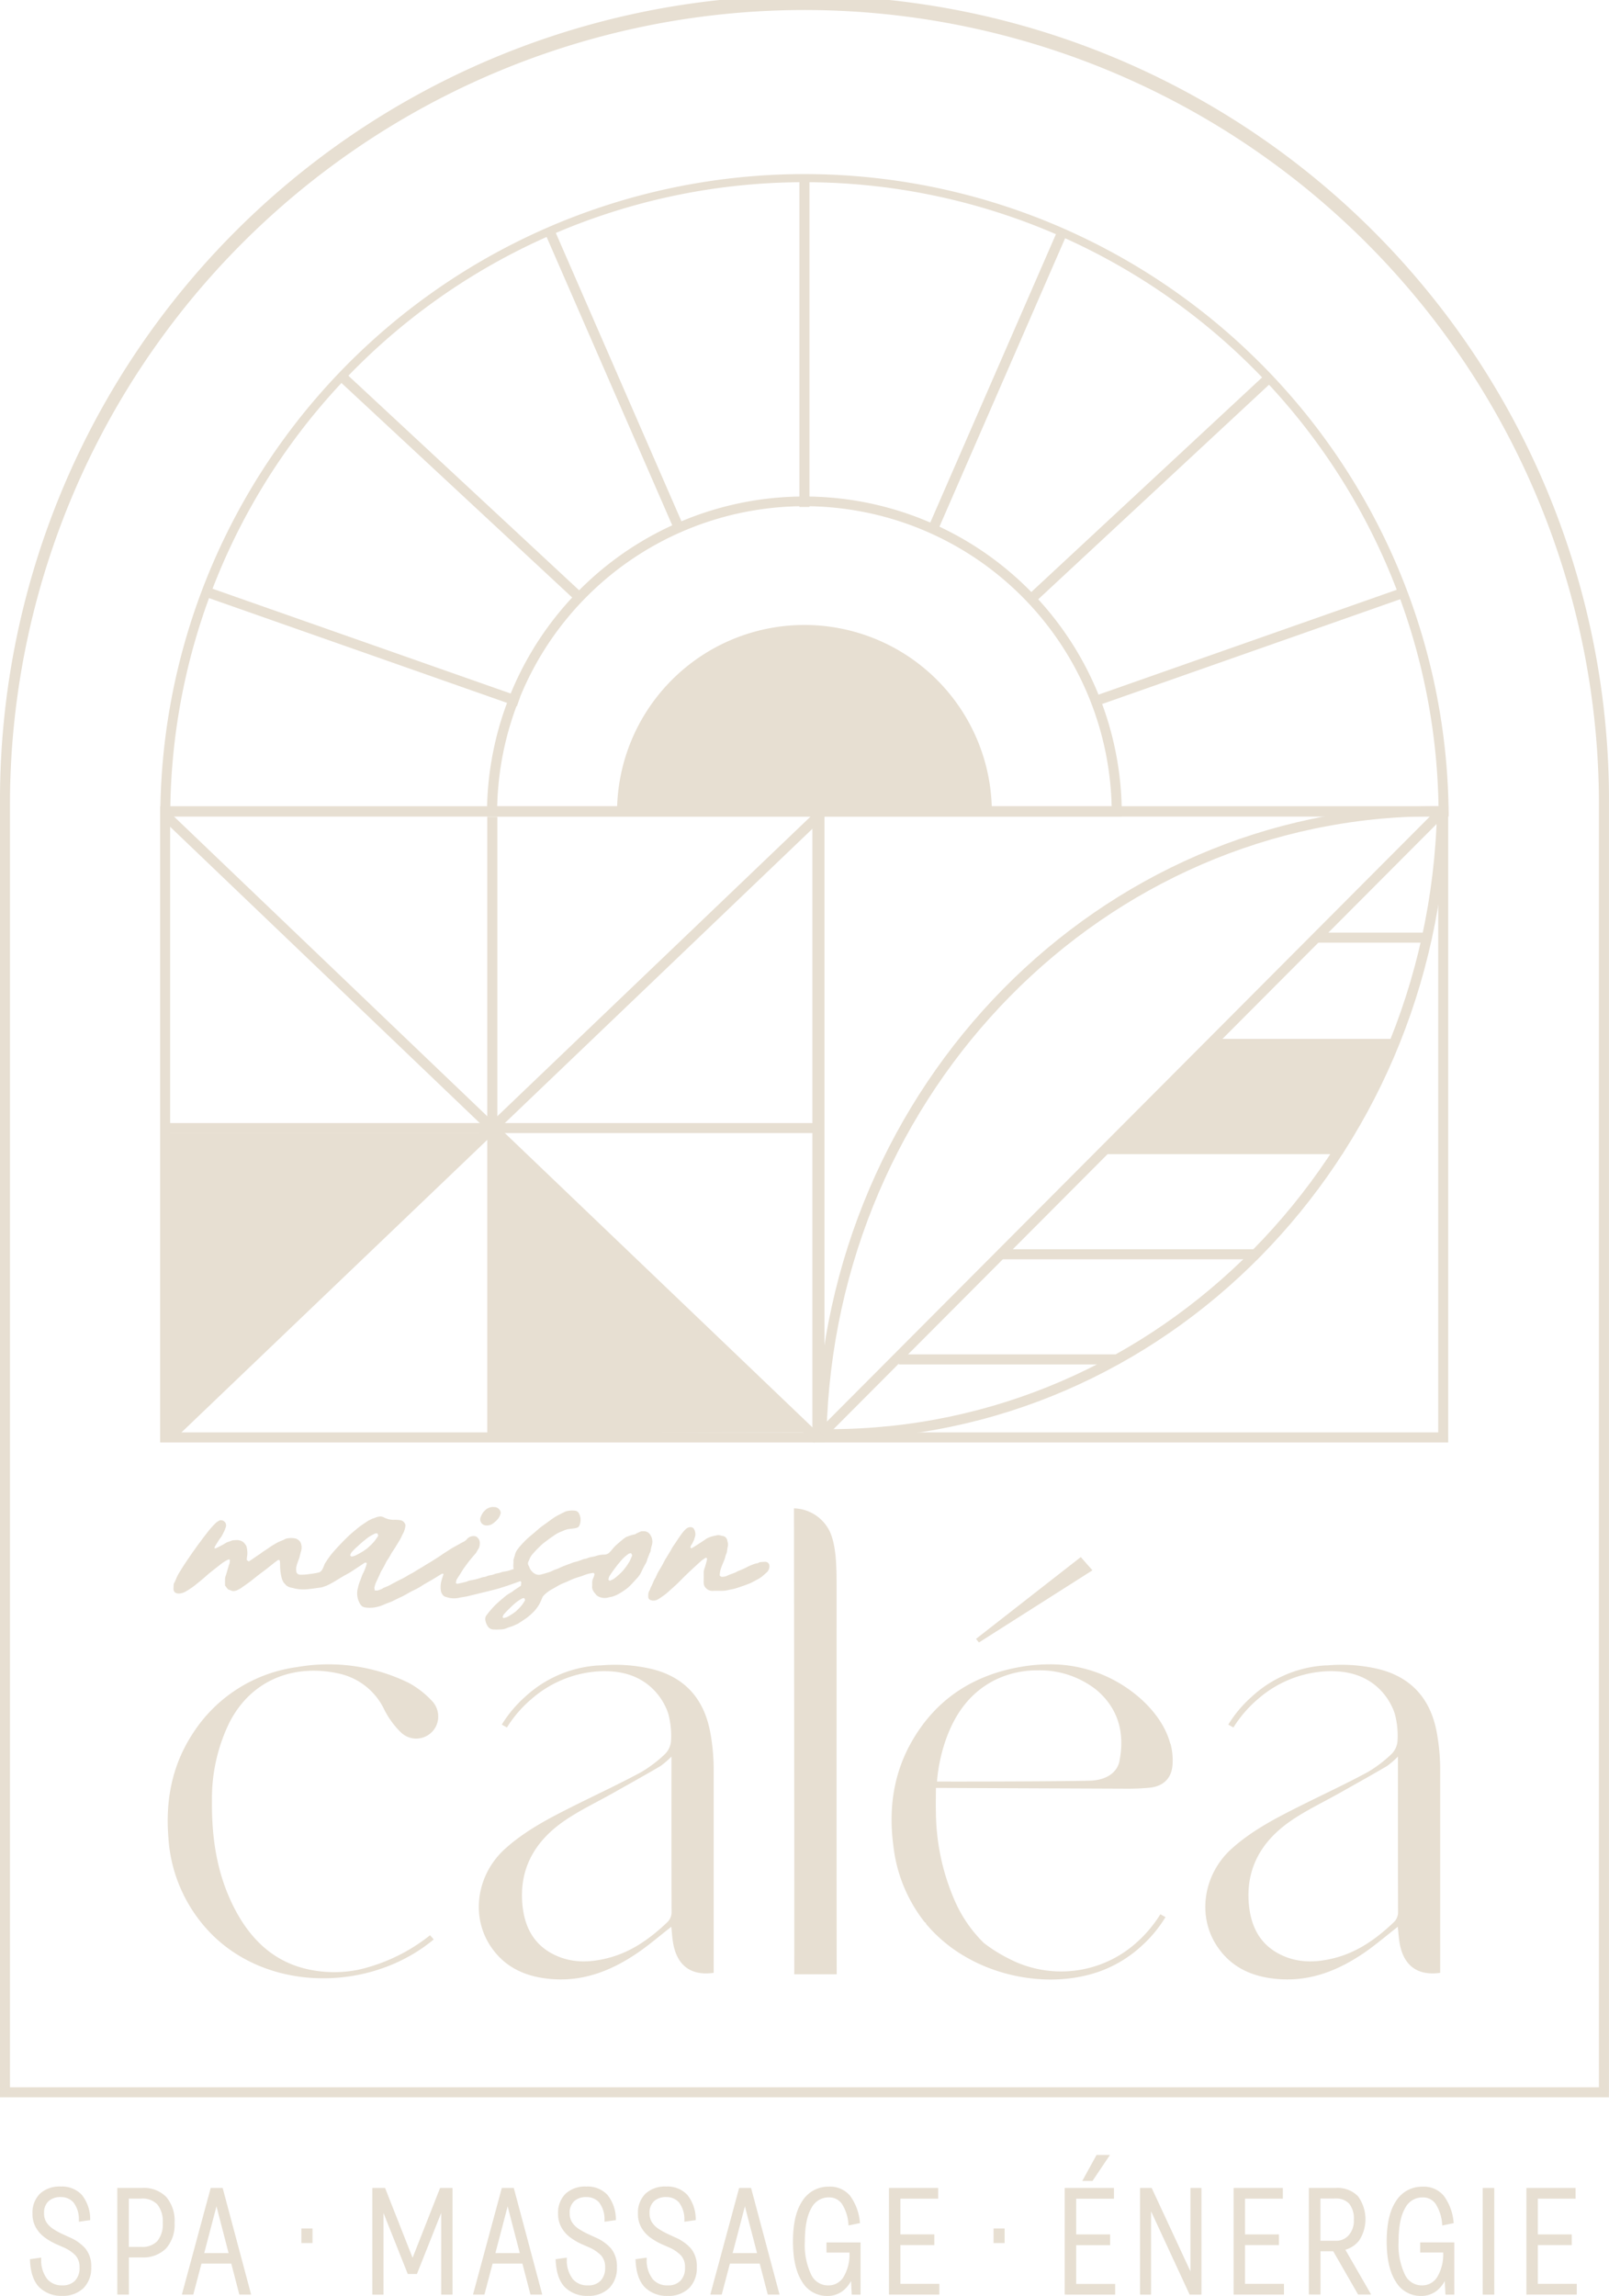 <svg xmlns="http://www.w3.org/2000/svg" width="320.535" height="457.328" viewBox="0 0 320.535 457.328"><path d="M97.732,192.86c-1.261-6.493-5.036-10.784-11.592-12.4A32.081,32.081,0,0,0,76,179.736c-.29,0-.57.011-.873.033A23.642,23.642,0,0,0,60.884,186a24.566,24.566,0,0,0-4.638,5.531l1.025.572.065-.107a24.309,24.309,0,0,1,4.907-5.631,22.43,22.43,0,0,1,12.973-5.424c.539-.042,1.056-.054,1.553-.054,5.391,0,8.518,2.212,10.374,4.411a12.4,12.4,0,0,1,1.876,3.031,9.086,9.086,0,0,1,.378.991l.054.194a16.857,16.857,0,0,1,.5,5.371,4.1,4.1,0,0,1-1.207,2.524,25.093,25.093,0,0,1-4.876,3.667c-4.27,2.3-8.681,4.346-13.016,6.513-4.927,2.468-9.835,4.961-13.964,8.692-5.64,5.1-6.9,13.414-2.836,19.453,3.03,4.519,7.6,6.255,12.8,6.524,6.168.323,11.581-1.92,16.542-5.328,2.276-1.564,4.368-3.375,6.622-5.132.1.949.161,1.876.292,2.793.668,4.852,3.535,7.041,8.151,6.384V200.516a41.1,41.1,0,0,0-.722-7.645Zm-8.616,38.131c-3.4,3.223-7.128,5.867-11.732,7.041-3.678.938-7.322,1.025-10.806-.722-4.012-2.007-5.78-5.511-6.211-9.781-.735-7.3,2.5-12.79,8.3-16.8,3.085-2.136,6.524-3.742,9.8-5.6,3.139-1.769,6.286-3.515,9.4-5.348a16.642,16.642,0,0,0,2.178-1.887v1.4c0,9.835-.011,19.68.022,29.515a2.755,2.755,0,0,1-.949,2.178Z" transform="translate(43.718 151.993)" fill="#e7dfd2"/><path d="M151.725,195.366c-1.553-5.823-6.934-10.59-12.089-13.091a27,27,0,0,0-11.98-2.706,33.671,33.671,0,0,0-5.651.495c-9.349,1.6-16.693,6.255-21.547,14.483-3.86,6.547-4.885,13.684-3.9,21.137a29.991,29.991,0,0,0,6.319,15.345h.161v.2a29.461,29.461,0,0,0,8.143,6.739c7.915,4.531,18.558,5.867,27.163,2.513a24.711,24.711,0,0,0,7.732-4.874,25.8,25.8,0,0,0,4.7-5.683l-1.025-.572-.065.109a25.714,25.714,0,0,1-4.981,5.8,22.5,22.5,0,0,1-25.18,2.911,30.317,30.317,0,0,1-3.526-2.07c-.5-.345-.96-.679-1.4-1.014a26.811,26.811,0,0,1-5.66-8.1,44.859,44.859,0,0,1-3.9-17.976c-.042-1.553,0-3.105,0-4.82h1.693q18.28.08,36.567.151h.129c1.359,0,2.729-.065,4.087-.185,2.686-.236,4.455-1.758,4.66-4.54a12.812,12.812,0,0,0-.41-4.259Zm-10.1,3.4c-.452,2.319-2.49,3.731-5.424,3.958-1.844.14-21.957.216-29.548.194h-1.4a33.169,33.169,0,0,1,1.92-8.768c1.822-4.9,4.7-8.908,9.467-11.376a19.032,19.032,0,0,1,8.7-2.007,18.251,18.251,0,0,1,11.755,3.958c4.324,3.72,5.585,8.563,4.518,14.04Z" transform="translate(81.408 151.946)" fill="#e7dfd2"/><path d="M105.321,184.29c6.847-5.348,13.695-10.7,20.867-16.294.635.722,1.433,1.639,2.317,2.642-7.732,4.918-15.172,9.641-22.612,14.374Z" transform="translate(89.12 142.155)" fill="#e7dfd2"/><path d="M52.389,181.442a13.063,13.063,0,0,1,8.821,7.075,16.981,16.981,0,0,0,3.451,4.7,4.386,4.386,0,0,0,7.052-1.724,4.491,4.491,0,0,0-1.036-4.713,18.158,18.158,0,0,0-4.625-3.558,36.379,36.379,0,0,0-22.193-3.116,29.338,29.338,0,0,0-20.781,13.252c-4.087,6.244-5.435,13.2-4.854,20.576a29.979,29.979,0,0,0,8.444,19.195c11.625,11.884,31.952,11.614,44.417,1.23-.236-.281-.484-.559-.722-.84a35.576,35.576,0,0,1-14.212,6.859,24.371,24.371,0,0,1-10.18-.087c-6.74-1.5-11.28-5.887-14.419-11.819-3.58-6.772-4.713-14.083-4.638-21.654a34.465,34.465,0,0,1,3.441-15.593c4.582-9.026,13.5-11.777,22.042-9.781Z" transform="translate(15.313 151.959)" fill="#e7dfd2"/><path d="M94.168,179.249c0-4.388.022-8.745-1.305-11.786a8.171,8.171,0,0,0-7.191-4.724s.1,83.24.063,92.817H94.19C94.146,238.818,94.168,195.985,94.168,179.249Z" transform="translate(72.494 137.706)" fill="#e7dfd2"/><path d="M85.569,174.392c-.539.183-1.134.174-1.673.388-.41.162-.862.151-1.283.345-.474.2-1.014.185-1.5.41-.354.162-.764.14-1.143.3a12.062,12.062,0,0,1-1.746.452l-.626.118-.463.194c-.486.131-.982.249-1.477.356l-.421.087-.281-.194.14-.583c.151-.3.356-.57.539-.862.3-.475.593-.96.9-1.434l.4-.55c.2-.27.4-.55.6-.809.292-.354.582-.711.873-1.056l.561-.648c.183-.258.3-.57.5-.829a2.111,2.111,0,0,0,.27-1.134,1.388,1.388,0,0,0-.421-1.078.9.9,0,0,0-.668-.334,1.742,1.742,0,0,0-1.423.55,2.132,2.132,0,0,1-.9.668l-.1.054c-.354.2-.711.39-1.067.594-.281.161-.572.3-.851.474-.345.2-.69.43-1.025.646l-.744.474c-.27.183-.539.378-.82.561-.3.2-.615.4-.929.6-.281.183-.559.356-.84.528-.258.162-.519.3-.777.463-.356.216-.711.443-1.067.659l-.766.441c-.292.183-.57.378-.873.55s-.626.323-.938.5l-.109.076c-.312.183-.635.377-.958.548s-.67.336-1,.5l-.593.314-.161.085c-.367.194-.724.4-1.089.583s-.744.312-1.122.474l-.107.085-.249.14c-.258.1-.528.185-.786.281l-.539-.02-.087-.53.162-.635.118-.314c.183-.388.367-.786.55-1.174s.334-.755.528-1.165c.183-.314.378-.626.55-.949.183-.345.356-.69.528-1.047l.054-.076c.174-.258.345-.506.508-.775.183-.314.345-.626.528-.938l.076-.109c.174-.258.345-.517.508-.775.225-.356.452-.724.668-1.089.151-.249.312-.5.441-.755.174-.334.334-.691.5-1.025l.054-.076a4.621,4.621,0,0,0,.432-1.53,1.237,1.237,0,0,0-1.014-1.036,7.2,7.2,0,0,0-1.359-.076,4.191,4.191,0,0,1-2.06-.55l-.388-.107a2.653,2.653,0,0,0-1.283.279l-.519.162-.559.281-.185.087c-.29.194-.582.377-.862.57l-.744.508c-.388.3-.766.615-1.143.927-.345.292-.69.572-1.025.884-.463.432-.918.884-1.359,1.337-.312.314-.615.648-.927.971-.249.27-.5.539-.744.82-.227.247-.443.508-.659.777l-.474.635c-.225.323-.43.648-.646.971l-.087.129c-.312.646-.474,1.553-1.218,1.811a19.231,19.231,0,0,1-1.94.325,10.544,10.544,0,0,1-1.748.118.782.782,0,0,1-.775-.5,2.59,2.59,0,0,1,.02-1.252c.14-.582.39-1.132.583-1.7l.054-.27c.076-.281.151-.55.216-.831a2.454,2.454,0,0,0-.076-1.909,1.733,1.733,0,0,0-1.014-.755,4.313,4.313,0,0,0-1.855.033l-.107.042-.367.194c-.4.174-.809.323-1.2.517-.41.216-.809.465-1.207.7l-.087.065c-.27.183-.55.378-.82.561l-.755.5c-.281.194-.55.4-.82.582s-.528.356-.786.528l-.539.378c-.249.161-.486.334-.744.474l-.39-.27a3.21,3.21,0,0,1,.076-.788,5.092,5.092,0,0,0-.161-2.016l-.054-.1-.292-.4-.249-.258a2.121,2.121,0,0,0-1.359-.421l-.678.033-.238.054-.657.247-.325.1c-.312.172-.613.367-.927.539-.432.236-.873.452-1.305.668h-.258l.022-.258c.161-.292.334-.572.506-.842s.334-.559.53-.82a4.211,4.211,0,0,0,.657-1.067l.065-.118.258-.539.151-.432a1.049,1.049,0,0,0-.065-1.078,1.076,1.076,0,0,0-1.078-.421,4.076,4.076,0,0,0-.777.5l-.5.5-.624.7c-.3.356-.583.735-.873,1.1l-.594.766-.495.679-.572.755-.506.722q-.294.4-.583.809c-.2.292-.388.583-.593.873-.292.421-.572.842-.862,1.274l-.378.582c-.2.323-.4.646-.6.98a7.876,7.876,0,0,0-.474.82c-.194.39-.345.8-.528,1.2l-.1.151-.118.312c-.033.377-.042.755-.042,1.132l.161.367c.454.57,1.457.356,2.016.087a10.626,10.626,0,0,0,.951-.561l.753-.5c.443-.334.864-.69,1.294-1.036.325-.258.648-.528.96-.8.334-.292.657-.593,1-.873.539-.441,1.089-.862,1.639-1.294.4-.312.788-.637,1.207-.916a11.325,11.325,0,0,1,1-.561l.258.1-.054.615-.194.583q-.26.889-.519,1.78l-.065.15-.129.474c-.022.508-.022,1.014-.011,1.521l.583.755.474.172c.753.4,1.379,0,2-.334l.722-.506c.41-.292.831-.583,1.23-.884.55-.421,1.089-.873,1.639-1.294s1.089-.809,1.628-1.23,1.1-.873,1.65-1.305l.528-.388c.292-.174.443-.1.486.247l.031.777a9.882,9.882,0,0,0,.27,2.3,3.281,3.281,0,0,0,.432,1.078l.528.593a2.391,2.391,0,0,0,1.187.474l.194.055a8,8,0,0,0,2.675.236c.991-.087,1.974-.247,2.954-.377l.194-.055c.27-.1.55-.172.82-.29,1.241-.539,2.546-1.468,3.774-2.136.3-.161.606-.334.906-.506l.55-.356c.334-.216.668-.443,1-.657l.733-.486.67-.454.312.022.054.174a8.872,8.872,0,0,1-.582,1.649l-.249.486c-.172.432-.323.873-.484,1.305l-.044.076-.216.615c-.074.27-.129.539-.2.809l-.085.356a4.159,4.159,0,0,0,.6,2.836,1.358,1.358,0,0,0,.9.6,6.821,6.821,0,0,0,1.929,0,8.162,8.162,0,0,0,1.51-.41l.561-.249c.43-.172.873-.334,1.348-.517.377-.194.755-.377,1.132-.561.345-.172.7-.323,1.047-.495l.755-.41c.323-.185.646-.378.98-.55s.69-.334,1.036-.508l.668-.377c.27-.162.528-.345.8-.508.626-.366,1.274-.722,1.9-1.1.561-.336,1.1-.679,1.662-1.015l.3-.02v.225a6.754,6.754,0,0,0-.312.96,4.715,4.715,0,0,0-.151,2.383c.194.528.421.938,1,1.067l.238.076a4.571,4.571,0,0,0,2.254.109c.517-.118,1.056-.185,1.584-.281l.334-.076c.356-.087.713-.172,1.058-.258s.657-.162.991-.238l.4-.107c.356-.087.724-.174,1.08-.258l.528-.129c.646-.162,1.294-.325,2-.519.55-.172,1.111-.354,1.662-.528.474-.14,3.678-1.316,4.152-1.457v-2.836C88.975,173.2,85.914,174.285,85.569,174.392Zm-28.459-4.27a9.036,9.036,0,0,1-1.056.69c-.378.216-.755.43-1.154.615a3.073,3.073,0,0,1-.766.183l-.227-.27.227-.506c.258-.314.55-.594.84-.884l.519-.474c.43-.378.84-.777,1.305-1.122a8.177,8.177,0,0,1,1.929-1.261l.14-.087.486-.022.151.443-.033.107c-.247.356-.486.713-.744,1.047l-.517.559c-.356.336-.7.679-1.089.982Z" transform="translate(15.841 138.445)" fill="#e7dfd2"/><path d="M85.334,168a1.531,1.531,0,0,0-1.477-.9h-.345l-.2.065-.57.258-.27.109c-.216.236-.519.216-.788.3a12.673,12.673,0,0,0-1.261.432l-.539.367-.744.624c-.345.3-.69.594-1.014.918-.334.345-.6.744-.938,1.078a1.5,1.5,0,0,1-1.058.508,5.364,5.364,0,0,0-1.693.27c-.539.194-1.143.183-1.682.43-.323.151-.7.129-1.047.3a11.106,11.106,0,0,1-1.7.528l-.26.087-.646.258-.3.1-.755.292-.214.076c-.4.172-.8.367-1.209.539a5.486,5.486,0,0,0-.829.323,5.676,5.676,0,0,1-1.2.443c-.323.107-.646.194-.98.281a1.676,1.676,0,0,1-1.143,0,2.457,2.457,0,0,1-1.359-1.5L61,173.966a.847.847,0,0,1-.011-.884l.109-.227a3.64,3.64,0,0,1,.9-1.423c.452-.539.958-1.023,1.466-1.519a10.1,10.1,0,0,1,.927-.755c.314-.238.626-.474.94-.7l.593-.41a10.272,10.272,0,0,1,.873-.559c.388-.2.8-.345,1.207-.519l.183-.087.519-.172c.474-.076.949-.1,1.423-.183.421-.076.84-.12,1.025-.659A2.741,2.741,0,0,0,71,163.505a.985.985,0,0,0-.648-.474,4.635,4.635,0,0,0-1.962.129l-.118.055c-.377.183-.744.366-1.121.559-.334.174-.668.345-.982.55-.432.281-.851.593-1.272.9s-.82.593-1.23.884l-.539.421q-.5.435-1,.873c-.508.432-1.036.84-1.521,1.305s-.938.958-1.39,1.455l-.519.69a2.855,2.855,0,0,0-.452,1.121l-.109.271-.161.6v.722h-.011a5,5,0,0,0,0,.8,5.634,5.634,0,0,0,1.067,2.19l.508.711-.087.7-.679.452-.657.432a4.861,4.861,0,0,1-.733.519,6.349,6.349,0,0,0-1.252.882c-.593.475-1.176.982-1.726,1.51-.463.454-.873.949-1.3,1.434l-.41.539a1.258,1.258,0,0,0-.3,1.154,2.874,2.874,0,0,0,.388,1.025,1.4,1.4,0,0,0,1.069.755,10.629,10.629,0,0,0,1.434,0,3.117,3.117,0,0,0,1.294-.238c.4-.172.829-.279,1.239-.441.367-.151.733-.323,1.1-.486L59,185.44c.281-.183.561-.356.831-.539.323-.216.635-.421.949-.657l.6-.508c.29-.27.593-.539.851-.831a8.495,8.495,0,0,0,.7-.938,5.913,5.913,0,0,0,.441-.809c.162-.334.292-.69.454-1.036l.14-.172a6.97,6.97,0,0,1,1.746-1.327c.27-.138.528-.29.786-.441.323-.183.637-.377.971-.528.388-.185.786-.334,1.185-.5l.087-.042c.432-.194.842-.4,1.283-.561.508-.194,1.036-.334,1.553-.508l.648-.247a7.544,7.544,0,0,1,.831-.247,8.4,8.4,0,0,1,.873-.151l.2.227a3.289,3.289,0,0,1-.249.8,2.025,2.025,0,0,0-.214,1.025v.495a1.487,1.487,0,0,0,.3,1.176l.042.109c.281.29.508.7.853.851a2.757,2.757,0,0,0,1.929.247c.345-.1.7-.14,1.047-.247a7.009,7.009,0,0,0,.938-.4c.323-.173.637-.367.949-.572a9.889,9.889,0,0,0,1.2-.884c.559-.528,1.078-1.1,1.584-1.671a4.721,4.721,0,0,0,1.047-1.586l.054-.1c.227-.432.432-.862.679-1.283a2.847,2.847,0,0,0,.377-1l.044-.074.27-.659.107-.323a1.428,1.428,0,0,0,.249-.744c.042-.258.107-.517.172-.777a2.442,2.442,0,0,0-.14-1.962Zm-3.72,3.99c-.174.388-.334.788-.53,1.165l-.41.648a12.531,12.531,0,0,1-.884,1.163,9.642,9.642,0,0,1-.9.873,9.4,9.4,0,0,1-1.025.82l-.713.325-.27-.227.129-.539c.2-.356.432-.69.659-1.025l.41-.561c.354-.452.679-.927,1.067-1.348a8.045,8.045,0,0,1,1.66-1.6l.12-.109.474-.107.225.41v.107ZM60.272,180.9c-.194.3-.377.6-.582.884l-.41.474c-.281.292-.561.582-.864.842a8.105,8.105,0,0,1-.851.6,8.323,8.323,0,0,1-.938.539l-.626.172-.194-.216.172-.419c.2-.26.443-.508.668-.755l.41-.41c.345-.325.67-.668,1.036-.971a7.133,7.133,0,0,1,1.553-1.1l.109-.076.4-.031.14.356-.022.085Z" transform="translate(44.309 137.9)" fill="#e7dfd2"/><path d="M81,174.852c0-.441-.011-.9,0-1.337l.151-.539.151-.454c.1-.345.194-.69.29-1.045l.065-.314c0-.27-.14-.366-.366-.247l-.679.463c-.615.55-1.23,1.111-1.833,1.673-.583.539-1.154,1.087-1.726,1.649-.43.421-.84.862-1.283,1.283s-.884.809-1.326,1.207c-.314.281-.615.561-.929.82-.281.227-.57.432-.862.626a7.558,7.558,0,0,1-.8.519,1.7,1.7,0,0,1-1.479.118c-.377-.151-.452-.454-.419-.949a1.653,1.653,0,0,1,.3-1.036l.109-.323.2-.443.054-.076c.172-.388.334-.775.5-1.154l.161-.29.1-.151c.172-.356.323-.722.506-1.078.162-.3.356-.593.528-.884l.39-.69c.161-.312.323-.626.495-.938s.39-.626.572-.938l.377-.615c.174-.3.336-.6.508-.9s.367-.55.55-.82l.5-.755c.2-.3.41-.593.615-.9l.517-.679c.41-.419.775-.927,1.477-.884a.723.723,0,0,1,.668.421,1.955,1.955,0,0,1,.087,1.746l-.087.325-.225.474-.162.323-.2.292-.151.366.129.258.227-.076.637-.388c.474-.3.949-.615,1.423-.916l.722-.5.076-.054a5.6,5.6,0,0,1,1.639-.561l.312-.065a1.239,1.239,0,0,1,.788,0l.463.1a1.075,1.075,0,0,1,.927.916l.042.174a1.915,1.915,0,0,1,.055,1.045c-.1.388-.12.8-.2,1.187l-.129.334-.065.118a6.915,6.915,0,0,1-.452,1.39l-.247.594-.1.258a8.621,8.621,0,0,0-.281.831,5.772,5.772,0,0,0-.129,1.045l.281.227a2.277,2.277,0,0,0,1.4-.292l.065-.031c.454-.174.9-.334,1.35-.508l.3-.151.109-.074c.388-.162.775-.314,1.163-.486s.777-.378,1.165-.572l.183-.087.713-.281a3.76,3.76,0,0,1,.851-.214l.249-.129.183-.076c.367-.033.744-.065,1.111-.065a.809.809,0,0,1,.775.786,1.689,1.689,0,0,1-.646,1.423c-.334.292-.657.6-1.014.862a7.841,7.841,0,0,1-.971.572c-.345.194-.69.367-1.036.55l-.076.042c-.41.162-.829.323-1.239.474-.594.2-1.187.421-1.78.593-.474.14-.971.2-1.446.325a6.542,6.542,0,0,1-1.769.14c-.474,0-.938,0-1.412.02a1.734,1.734,0,0,1-1.207-.506,1.467,1.467,0,0,1-.486-1c-.022-.39,0-.777,0-1.154h-.011Z" transform="translate(59.195 139.43)" fill="#e7dfd2"/><path d="M53.115,166.272a1.214,1.214,0,0,1-1.154-1.791,3.694,3.694,0,0,1,.517-.916l.443-.443a2.346,2.346,0,0,1,1.412-.528l.474.022a1.34,1.34,0,0,1,1.078,1v.247a3.044,3.044,0,0,1-.8,1.392,5.881,5.881,0,0,1-.949.775,2.252,2.252,0,0,1-1.036.249Z" transform="translate(43.852 137.581)" fill="#e7dfd2"/><path d="M176.127,192.86c-1.263-6.493-5.038-10.784-11.594-12.4a32.073,32.073,0,0,0-10.136-.724c-.29,0-.572.011-.875.033A23.647,23.647,0,0,0,139.277,186a24.565,24.565,0,0,0-4.638,5.531l1.025.572.065-.107a24.309,24.309,0,0,1,4.907-5.631,22.435,22.435,0,0,1,12.973-5.424c.539-.042,1.056-.054,1.553-.054,5.391,0,8.518,2.212,10.374,4.411a12.415,12.415,0,0,1,1.878,3.031,9.4,9.4,0,0,1,.377.991l.053.194a16.8,16.8,0,0,1,.5,5.371,4.1,4.1,0,0,1-1.206,2.524,25.1,25.1,0,0,1-4.878,3.667c-4.27,2.3-8.679,4.346-13.016,6.513-4.926,2.468-9.835,4.961-13.965,8.692-5.638,5.1-6.9,13.414-2.834,19.453,3.028,4.519,7.6,6.255,12.8,6.524,6.168.323,11.579-1.92,16.54-5.328,2.276-1.564,4.37-3.375,6.622-5.132.1.949.162,1.876.294,2.793.668,4.852,3.534,7.041,8.149,6.384V200.516a41.1,41.1,0,0,0-.72-7.645Zm-8.618,38.131c-3.4,3.223-7.128,5.867-11.731,7.041-3.679.938-7.324,1.025-10.806-.722-4.012-2.007-5.782-5.511-6.212-9.781-.735-7.3,2.5-12.79,8.3-16.8,3.083-2.136,6.523-3.742,9.8-5.6,3.139-1.769,6.286-3.515,9.4-5.348a16.636,16.636,0,0,0,2.177-1.887v1.4c0,9.835-.011,19.68.024,29.515a2.757,2.757,0,0,1-.951,2.178Z" transform="translate(110.053 151.993)" fill="#e7dfd2"/><path d="M3.394,250.52l1.65-.238a6.439,6.439,0,0,0,1.283,4.163,4.062,4.062,0,0,0,3.17,1.327,3.694,3.694,0,0,0,2.76-1.014,3.887,3.887,0,0,0,.993-2.827,3.655,3.655,0,0,0-.873-2.609,7.592,7.592,0,0,0-2.406-1.639L8.441,247A12.858,12.858,0,0,1,6.328,245.8,6.175,6.175,0,0,1,4.59,243.92a5.131,5.131,0,0,1-.689-2.729,4.966,4.966,0,0,1,1.4-3.751,5.4,5.4,0,0,1,3.914-1.359,5.245,5.245,0,0,1,4.034,1.564,7.354,7.354,0,0,1,1.584,4.6l-1.682.236A5.691,5.691,0,0,0,12,238.765a3.586,3.586,0,0,0-2.749-1.154,3.7,3.7,0,0,0-2.664.917,3.432,3.432,0,0,0-.949,2.566,3.536,3.536,0,0,0,.517,1.974,4.694,4.694,0,0,0,1.392,1.37,14.2,14.2,0,0,0,1.876,1.045l1.477.679a8.671,8.671,0,0,1,3.031,2.125,5.256,5.256,0,0,1,1.11,3.548,5.346,5.346,0,0,1-1.466,3.99,5.541,5.541,0,0,1-4.065,1.446,5.972,5.972,0,0,1-4.324-1.608c-1.069-1.067-1.673-2.793-1.791-5.155Z" transform="translate(2.872 199.767)" fill="#e7dfd2"/><path d="M3.528,250.664l.042.281,1.65-.238-.042-.281H4.9a6.727,6.727,0,0,0,1.359,4.357,4.363,4.363,0,0,0,3.386,1.423,3.967,3.967,0,0,0,2.965-1.1,4.165,4.165,0,0,0,1.067-3.02,3.927,3.927,0,0,0-.949-2.8,7.889,7.889,0,0,0-2.49-1.7L8.693,246.9a11.4,11.4,0,0,1-2.06-1.185,5.977,5.977,0,0,1-1.66-1.791,4.87,4.87,0,0,1-.648-2.588,4.684,4.684,0,0,1,1.316-3.547,5.156,5.156,0,0,1,3.72-1.283,4.829,4.829,0,0,1,3.818,1.466,7.163,7.163,0,0,1,1.51,4.433l.279-.022-.042-.281-1.682.238.042.281h.281a6,6,0,0,0-1.23-3.916,3.811,3.811,0,0,0-2.954-1.241,3.992,3.992,0,0,0-2.858.993,3.715,3.715,0,0,0-1.036,2.771,3.888,3.888,0,0,0,.561,2.136,4.962,4.962,0,0,0,1.466,1.455,16.153,16.153,0,0,0,1.909,1.067l1.477.679a8.222,8.222,0,0,1,2.934,2.06,4.934,4.934,0,0,1,1.036,3.354,5.05,5.05,0,0,1-1.381,3.785,5.262,5.262,0,0,1-3.86,1.37A5.577,5.577,0,0,1,5.5,255.6c-1-.991-1.586-2.642-1.7-4.972H3.517l.044.292-.044-.281H3.236c.12,2.417.724,4.206,1.866,5.35a6.153,6.153,0,0,0,4.529,1.693,5.824,5.824,0,0,0,4.259-1.532,5.621,5.621,0,0,0,1.543-4.183,5.492,5.492,0,0,0-1.176-3.731,8.744,8.744,0,0,0-3.127-2.2l-1.477-.679a13.806,13.806,0,0,1-1.833-1.025,4.5,4.5,0,0,1-1.305-1.294,3.249,3.249,0,0,1-.474-1.822,3.083,3.083,0,0,1,.862-2.361,3.426,3.426,0,0,1,2.459-.842,3.29,3.29,0,0,1,2.535,1.058,5.507,5.507,0,0,1,1.078,3.537v.312l2-.281.258-.031v-.26a7.758,7.758,0,0,0-1.671-4.776,5.425,5.425,0,0,0-4.237-1.662,5.71,5.71,0,0,0-4.11,1.435A5.271,5.271,0,0,0,3.733,241.3a5.41,5.41,0,0,0,.733,2.878,6.49,6.49,0,0,0,1.822,1.964,12.609,12.609,0,0,0,2.158,1.239l1.542.679a7.594,7.594,0,0,1,2.319,1.575,3.465,3.465,0,0,1,.8,2.415,3.59,3.59,0,0,1-.906,2.622,3.356,3.356,0,0,1-2.555.927,3.755,3.755,0,0,1-2.965-1.241,6.1,6.1,0,0,1-1.209-3.978v-.312l-1.974.281-.258.031v.258l.292-.011Z" transform="translate(2.738 199.623)" fill="#e7dfd2"/><path d="M12.8,256.9V236.227h4.689a5.967,5.967,0,0,1,4.562,1.693,6.994,6.994,0,0,1,1.586,4.95,6.87,6.87,0,0,1-1.606,4.916,6.13,6.13,0,0,1-4.68,1.693h-2.8v7.409H12.813Zm4.518-19.141H14.539v10.191h2.782q4.544,0,4.551-5.079C21.872,239.484,20.351,237.757,17.322,237.757Z" transform="translate(10.834 199.89)" fill="#e7dfd2"/><path d="M12.928,257.037h.279V236.645h4.411a5.652,5.652,0,0,1,4.357,1.608,6.772,6.772,0,0,1,1.51,4.756,6.58,6.58,0,0,1-1.53,4.723,5.838,5.838,0,0,1-4.475,1.606H14.393v7.409H12.937v.561h2.029V249.9h2.522a6.406,6.406,0,0,0,4.885-1.789A7.133,7.133,0,0,0,24.066,243a7.292,7.292,0,0,0-1.66-5.143,6.219,6.219,0,0,0-4.767-1.791H12.658V257.3h.279v-.281ZM17.445,237.9v-.281H14.382v10.752h3.063a4.668,4.668,0,0,0,3.624-1.359,7.268,7.268,0,0,0,0-8.023,4.619,4.619,0,0,0-3.624-1.37v.561a4.069,4.069,0,0,1,3.2,1.185,5.369,5.369,0,0,1,1.067,3.646,5.272,5.272,0,0,1-1.067,3.622,4.044,4.044,0,0,1-3.2,1.176h-2.49v-9.619h2.49V237.9Z" transform="translate(10.711 199.751)" fill="#e7dfd2"/><path d="M31.122,256.9l-1.6-6.168H23.154L21.526,256.9H19.842l5.587-20.672H27.38L32.9,256.9h-1.78Zm-7.591-7.71h5.587L26.335,238.47Z" transform="translate(16.79 199.89)" fill="#e7dfd2"/><path d="M31.3,257.032l.27-.076-1.65-6.382H23.11l-1.628,6.168h-1.1l5.424-20.112h1.51l5.371,20.112h-1.4v.281l.27-.076-.27.076v.279h2.136l-5.671-21.233H25.364L19.626,257.3H21.9l1.628-6.168h5.941l1.6,6.168h.214v-.279Zm-7.591-7.71v.281h5.941l-3.137-12.122L23.346,249.6h.367v-.281l.27.076,2.535-9.674,2.415,9.318H23.713v.281l.27.076Z" transform="translate(16.607 199.756)" fill="#e7dfd2"/><rect width="2.21" height="2.9" transform="translate(60.043 443.891)" fill="#e7dfd2"/><rect width="2.21" height="2.9" transform="translate(197.925 443.891)" fill="#e7dfd2"/><path d="M40.327,256.9V236.227H42.4L48.07,250.6l5.671-14.374h2.007V256.9H54.066v-17.48l-5.317,13.372H47.3l-5.315-13.352V256.9Z" transform="translate(34.124 199.89)" fill="#e7dfd2"/><path d="M40.456,257.032h.292V236.639h1.584L48.2,251.51l5.865-14.871h1.521v20.1H54.474V238.074l-5.79,14.57H47.617L41.826,238.1v18.645h-1.37v.292h0v.281H42.4V241.05L47.239,253.2h1.822L53.9,241.03v16.283h2.254V236.069H53.676l-5.478,13.9-5.478-13.9H40.175v21.244h.281Z" transform="translate(33.995 199.756)" fill="#e7dfd2"/><path d="M62.536,256.9l-1.6-6.168H54.568L52.94,256.9H51.256l5.587-20.672h1.951L64.316,256.9h-1.78Zm-7.591-7.71h5.587L57.749,238.47Z" transform="translate(43.372 199.89)" fill="#e7dfd2"/><path d="M62.719,257.032l.27-.076-1.65-6.382H54.524L52.9,256.742H51.8l5.424-20.112h1.51L64.1,256.742H62.7v.281l.27-.076-.27.076v.279h2.136l-5.671-21.233H56.778L51.04,257.3h2.276l1.628-6.168h5.941l1.6,6.168H62.7v-.279Zm-7.591-7.71v.281H61.08l-3.137-12.131L54.771,249.6h.367v-.281l.27.076,2.535-9.674,2.415,9.318H55.139v.281l.27.076-.27-.076Z" transform="translate(43.189 199.756)" fill="#e7dfd2"/><path d="M60.117,250.52l1.65-.238a6.439,6.439,0,0,0,1.283,4.163,4.062,4.062,0,0,0,3.17,1.327,3.694,3.694,0,0,0,2.76-1.014,3.887,3.887,0,0,0,.993-2.827,3.655,3.655,0,0,0-.873-2.609,7.778,7.778,0,0,0-2.406-1.639L65.164,247a12.858,12.858,0,0,1-2.114-1.207,6.175,6.175,0,0,1-1.737-1.878,5.131,5.131,0,0,1-.689-2.729,4.966,4.966,0,0,1,1.4-3.751,5.4,5.4,0,0,1,3.914-1.359,5.245,5.245,0,0,1,4.034,1.564,7.354,7.354,0,0,1,1.584,4.6l-1.682.236a5.691,5.691,0,0,0-1.154-3.72,3.586,3.586,0,0,0-2.749-1.154,3.656,3.656,0,0,0-2.653.917,3.432,3.432,0,0,0-.949,2.566,3.536,3.536,0,0,0,.517,1.974,4.7,4.7,0,0,0,1.392,1.37,14.2,14.2,0,0,0,1.876,1.045l1.477.679a8.688,8.688,0,0,1,3.031,2.125,5.256,5.256,0,0,1,1.11,3.548,5.353,5.353,0,0,1-1.466,3.99,5.541,5.541,0,0,1-4.065,1.446,5.979,5.979,0,0,1-4.326-1.608c-1.067-1.067-1.66-2.793-1.789-5.155Z" transform="translate(50.87 199.767)" fill="#e7dfd2"/><path d="M60.256,250.664l.042.281,1.65-.238-.042-.281h-.281a6.727,6.727,0,0,0,1.359,4.357,4.363,4.363,0,0,0,3.386,1.423,3.967,3.967,0,0,0,2.965-1.1,4.166,4.166,0,0,0,1.069-3.02,3.928,3.928,0,0,0-.951-2.8,7.889,7.889,0,0,0-2.491-1.7l-1.542-.679a11.4,11.4,0,0,1-2.06-1.185,5.977,5.977,0,0,1-1.66-1.791,4.87,4.87,0,0,1-.648-2.588,4.684,4.684,0,0,1,1.316-3.547,5.156,5.156,0,0,1,3.72-1.283,4.829,4.829,0,0,1,3.818,1.466,7.163,7.163,0,0,1,1.51,4.433l.279-.022-.042-.281-1.682.238.042.281H70.3a6,6,0,0,0-1.23-3.916,3.811,3.811,0,0,0-2.954-1.241,3.992,3.992,0,0,0-2.858.993,3.715,3.715,0,0,0-1.036,2.771,3.888,3.888,0,0,0,.561,2.136,4.962,4.962,0,0,0,1.466,1.455,16.152,16.152,0,0,0,1.909,1.067l1.477.679a8.222,8.222,0,0,1,2.934,2.06A4.934,4.934,0,0,1,71.6,251.98a5.05,5.05,0,0,1-1.381,3.785,5.262,5.262,0,0,1-3.86,1.37,5.577,5.577,0,0,1-4.13-1.532c-1-.991-1.586-2.642-1.7-4.972h-.281l.044.292-.044-.281h-.281c.12,2.417.724,4.206,1.866,5.35a6.153,6.153,0,0,0,4.529,1.693,5.824,5.824,0,0,0,4.259-1.532,5.621,5.621,0,0,0,1.543-4.183,5.549,5.549,0,0,0-1.176-3.731,8.744,8.744,0,0,0-3.127-2.2l-1.477-.679a14.694,14.694,0,0,1-1.844-1.025,4.5,4.5,0,0,1-1.305-1.294,3.249,3.249,0,0,1-.474-1.822,3.083,3.083,0,0,1,.862-2.361,3.426,3.426,0,0,1,2.459-.842,3.285,3.285,0,0,1,2.535,1.058,5.507,5.507,0,0,1,1.078,3.537v.312l2-.281.26-.031v-.26a7.759,7.759,0,0,0-1.673-4.776,5.426,5.426,0,0,0-4.237-1.662,5.71,5.71,0,0,0-4.11,1.435A5.271,5.271,0,0,0,60.45,241.3a5.427,5.427,0,0,0,.733,2.878A6.49,6.49,0,0,0,63,246.146a12.608,12.608,0,0,0,2.158,1.239l1.542.679a7.593,7.593,0,0,1,2.319,1.575,3.414,3.414,0,0,1,.8,2.415,3.59,3.59,0,0,1-.906,2.622,3.356,3.356,0,0,1-2.555.927,3.757,3.757,0,0,1-2.965-1.241,6.1,6.1,0,0,1-1.207-3.978v-.312l-1.974.281-.26.031v.258l.292-.011Z" transform="translate(50.731 199.623)" fill="#e7dfd2"/><path d="M68.738,250.52l1.65-.238a6.439,6.439,0,0,0,1.283,4.163,4.062,4.062,0,0,0,3.17,1.327,3.694,3.694,0,0,0,2.76-1.014,3.887,3.887,0,0,0,.993-2.827,3.655,3.655,0,0,0-.873-2.609,7.592,7.592,0,0,0-2.406-1.639L73.785,247a12.857,12.857,0,0,1-2.114-1.207,6.175,6.175,0,0,1-1.737-1.878,5.131,5.131,0,0,1-.689-2.729,4.966,4.966,0,0,1,1.4-3.751,5.4,5.4,0,0,1,3.914-1.359,5.245,5.245,0,0,1,4.034,1.564,7.354,7.354,0,0,1,1.584,4.6l-1.682.236a5.691,5.691,0,0,0-1.154-3.72,3.586,3.586,0,0,0-2.749-1.154,3.656,3.656,0,0,0-2.653.917,3.432,3.432,0,0,0-.949,2.566,3.536,3.536,0,0,0,.517,1.974,4.7,4.7,0,0,0,1.392,1.37,14.2,14.2,0,0,0,1.876,1.045l1.477.679a8.689,8.689,0,0,1,3.031,2.125,5.256,5.256,0,0,1,1.11,3.548,5.353,5.353,0,0,1-1.466,3.99,5.541,5.541,0,0,1-4.065,1.446,5.979,5.979,0,0,1-4.326-1.608c-1.067-1.067-1.671-2.793-1.789-5.155Z" transform="translate(58.165 199.767)" fill="#e7dfd2"/><path d="M68.877,250.664l.042.281,1.65-.238-.042-.281h-.281a6.727,6.727,0,0,0,1.359,4.357,4.363,4.363,0,0,0,3.386,1.423,3.967,3.967,0,0,0,2.965-1.1,4.165,4.165,0,0,0,1.067-3.02,3.927,3.927,0,0,0-.949-2.8,7.889,7.889,0,0,0-2.49-1.7l-1.542-.679a11.4,11.4,0,0,1-2.06-1.185,5.977,5.977,0,0,1-1.66-1.791,4.87,4.87,0,0,1-.648-2.588,4.684,4.684,0,0,1,1.316-3.547,5.156,5.156,0,0,1,3.72-1.283,4.829,4.829,0,0,1,3.818,1.466,7.163,7.163,0,0,1,1.51,4.433l.279-.022-.042-.281-1.682.238.042.281h.281a6,6,0,0,0-1.23-3.916,3.811,3.811,0,0,0-2.954-1.241,3.992,3.992,0,0,0-2.858.993,3.715,3.715,0,0,0-1.036,2.771,3.888,3.888,0,0,0,.561,2.136,4.962,4.962,0,0,0,1.466,1.455,16.154,16.154,0,0,0,1.909,1.067l1.477.679a8.222,8.222,0,0,1,2.934,2.06,4.934,4.934,0,0,1,1.036,3.354,5.05,5.05,0,0,1-1.381,3.785,5.262,5.262,0,0,1-3.86,1.37,5.577,5.577,0,0,1-4.13-1.532c-1-.991-1.586-2.642-1.7-4.972h-.281l.044.292-.044-.281h-.281c.12,2.417.724,4.206,1.866,5.35a6.153,6.153,0,0,0,4.529,1.693,5.824,5.824,0,0,0,4.259-1.532,5.621,5.621,0,0,0,1.543-4.183,5.492,5.492,0,0,0-1.176-3.731,8.744,8.744,0,0,0-3.127-2.2L75,245.358a14.825,14.825,0,0,1-1.844-1.025,4.5,4.5,0,0,1-1.305-1.294,3.249,3.249,0,0,1-.474-1.822,3.083,3.083,0,0,1,.862-2.361,3.426,3.426,0,0,1,2.459-.842,3.285,3.285,0,0,1,2.535,1.058,5.507,5.507,0,0,1,1.078,3.537v.312l2-.281.26-.031v-.26a7.759,7.759,0,0,0-1.673-4.776,5.425,5.425,0,0,0-4.237-1.662,5.71,5.71,0,0,0-4.11,1.435,5.271,5.271,0,0,0-1.488,3.958,5.427,5.427,0,0,0,.733,2.878,6.49,6.49,0,0,0,1.822,1.964,12.609,12.609,0,0,0,2.158,1.239l1.542.679a7.594,7.594,0,0,1,2.319,1.575,3.414,3.414,0,0,1,.8,2.415,3.59,3.59,0,0,1-.906,2.622,3.356,3.356,0,0,1-2.555.927,3.755,3.755,0,0,1-2.965-1.241,6.1,6.1,0,0,1-1.207-3.978v-.312l-1.974.281-.26.031v.258l.292-.011Z" transform="translate(58.026 199.623)" fill="#e7dfd2"/><path d="M88.143,256.9l-1.6-6.168H80.175L78.547,256.9H76.863l5.587-20.672H84.4L89.923,256.9h-1.78Zm-7.591-7.71h5.587L83.356,238.47Z" transform="translate(65.04 199.89)" fill="#e7dfd2"/><path d="M88.326,257.032l.27-.076-1.65-6.382H80.131L78.5,256.742H77.4l5.424-20.112h1.51l5.371,20.112H88.3v.281l.27-.076-.27.076v.279H90.44l-5.671-21.233H82.385L76.647,257.3h2.276l1.628-6.168h5.941l1.6,6.168H88.3v-.279Zm-7.591-7.71v.281h5.941l-3.137-12.131L80.367,249.6h.367v-.281l.27.076,2.535-9.674,2.415,9.318H80.734v.281l.27.076Z" transform="translate(64.857 199.756)" fill="#e7dfd2"/><path d="M85.729,246.713q0-5.192,1.833-7.915a5.761,5.761,0,0,1,5.047-2.718,4.895,4.895,0,0,1,3.99,1.713,10.011,10.011,0,0,1,1.887,5.047l-1.715.356a8.735,8.735,0,0,0-1.359-4.152,3.349,3.349,0,0,0-2.867-1.4,4.1,4.1,0,0,0-3.678,2.274q-1.343,2.282-1.348,6.794a13.926,13.926,0,0,0,1.294,6.751,4,4,0,0,0,3.633,2.286,3.787,3.787,0,0,0,3.364-1.931,9.4,9.4,0,0,0,1.154-5.186H92.394v-1.446h6.233v9.835H97.419l-.185-3.689a6.216,6.216,0,0,1-1.918,2.923,4.683,4.683,0,0,1-3.041,1.036,5.441,5.441,0,0,1-4.8-2.729q-1.761-2.733-1.758-7.839Z" transform="translate(72.533 199.767)" fill="#e7dfd2"/><path d="M85.858,246.842h.281c0-3.428.6-6.017,1.78-7.754a5.458,5.458,0,0,1,4.809-2.588,4.616,4.616,0,0,1,3.774,1.608,9.818,9.818,0,0,1,1.833,4.905l.281-.042-.054-.281-1.715.356.054.281.281-.033a8.949,8.949,0,0,0-1.412-4.281,3.667,3.667,0,0,0-3.094-1.519,4.417,4.417,0,0,0-3.927,2.415c-.938,1.586-1.379,3.894-1.379,6.934a14.179,14.179,0,0,0,1.337,6.89,4.308,4.308,0,0,0,3.883,2.439,4.08,4.08,0,0,0,3.6-2.071,9.39,9.39,0,0,0,1.2-5.036v-.582H92.814V247.6h5.66v9.262h-.657l-.162-3.417-.076-1.479-.474,1.4a6.009,6.009,0,0,1-1.833,2.793,4.378,4.378,0,0,1-2.867.969,5.135,5.135,0,0,1-4.562-2.6c-1.134-1.748-1.715-4.315-1.715-7.689h-.561c0,3.439.594,6.1,1.8,7.99A5.719,5.719,0,0,0,92.4,257.69a4.988,4.988,0,0,0,3.223-1.1,6.538,6.538,0,0,0,2.007-3.052l-.271-.085h-.279l.194,3.979h1.758v-10.4H92.242v2.016H97.1v-.279h-.281v.29a8.807,8.807,0,0,1-1.11,4.734,3.507,3.507,0,0,1-3.127,1.8,3.7,3.7,0,0,1-3.386-2.145,13.71,13.71,0,0,1-1.263-6.611c0-2.987.454-5.208,1.305-6.643a3.825,3.825,0,0,1,3.43-2.136,3.071,3.071,0,0,1,2.642,1.283,8.491,8.491,0,0,1,1.3,4.012l.033.3,2.016-.421.258-.054-.031-.258a10.345,10.345,0,0,0-1.951-5.188,5.165,5.165,0,0,0-4.206-1.811,6.082,6.082,0,0,0-5.284,2.836c-1.274,1.887-1.878,4.573-1.878,8.077Z" transform="translate(72.404 199.638)" fill="#e7dfd2"/><path d="M96.075,256.9V236.227h9.242v1.564H97.79v7.676h6.761v1.564H97.79v8.3h7.763V256.9Z" transform="translate(81.296 199.89)" fill="#e7dfd2"/><path d="M96.2,257.032h.281V236.639h8.681v1H97.638v8.238H104.4v1H97.638v8.863H105.4v.991H96.2v.292h0v.281h9.759v-2.136H98.2v-7.732h6.761v-2.123H98.2V238.2h7.527v-2.134h-9.8v21.244H96.2Z" transform="translate(81.168 199.756)" fill="#e7dfd2"/><path d="M115.047,259.914V239.242h9.242v1.564h-7.527v7.678h6.761v1.564h-6.761v8.293h7.763V259.9h-9.478Zm3.667-22.645,2.535-4.6h1.974l-3.1,4.6Z" transform="translate(97.35 196.875)" fill="#e7dfd2"/><path d="M115.181,260.047h.281V239.656h8.681v1h-7.527v8.249h6.761v1h-6.761v8.863h7.763v1h-9.2v.561h9.759V258.2h-7.763v-7.734h6.761v-2.134h-6.761V241.22H124.7v-2.136h-9.814v21.233h.281v-.281Zm3.666-22.645.247.14,2.459-4.464h1.283l-2.718,4.043h-1.261v.281l.247.14-.247-.14v.281h1.564l3.482-5.177h-2.673l-2.847,5.177h.474V237.4Z" transform="translate(97.217 196.741)" fill="#e7dfd2"/><path d="M123.172,256.9V236.227h1.866l8.173,17.6v-17.6h1.628V256.9h-1.887L124.8,239.288V256.9Z" transform="translate(104.225 199.89)" fill="#e7dfd2"/><path d="M123.3,257.032h.292V236.639h1.39l8.638,18.6v-18.6h1.067v20.1h-1.434l-8.616-18.6v18.6H123.3v.292h0v.281h1.909v-16.6l7.689,16.6h2.35V236.069h-2.19v16.606l-7.721-16.606H123.02v21.244h.281Z" transform="translate(104.096 199.756)" fill="#e7dfd2"/><path d="M133.265,256.9V236.227h9.242v1.564H134.98v7.676h6.761v1.564H134.98v8.3h7.763V256.9Z" transform="translate(112.766 199.89)" fill="#e7dfd2"/><path d="M133.394,257.032h.292V236.639h8.67v1h-7.527v8.238h6.761v1h-6.761v8.863h7.763v.991h-9.2v.292h0v.281h9.759v-2.136h-7.763v-7.732h6.761v-2.123h-6.761V238.2h7.538v-2.134h-9.814v21.244h.281Z" transform="translate(112.637 199.756)" fill="#e7dfd2"/><path d="M141.39,256.9V236.227h5.079a5.507,5.507,0,0,1,4.206,1.53,6.386,6.386,0,0,1,1.434,4.486,6.243,6.243,0,0,1-1.165,3.947,5.024,5.024,0,0,1-3,1.876l5.081,8.832h-1.953l-4.961-8.627h-2.987V256.9Zm4.961-19.141h-3.223v8.984h3.428a3.555,3.555,0,0,0,2.653-1.165,4.619,4.619,0,0,0,1.121-3.321c0-3-1.326-4.486-3.99-4.486Z" transform="translate(119.641 199.89)" fill="#e7dfd2"/><path d="M141.524,257.037h.281V236.645h4.8a5.207,5.207,0,0,1,4,1.446,6.094,6.094,0,0,1,1.359,4.292,5.88,5.88,0,0,1-1.11,3.763,4.659,4.659,0,0,1-2.838,1.769l-.377.076,5.025,8.745h-1.294l-4.961-8.625H142.98v8.625h-1.457v.561h2.027v-8.627h2.535l4.961,8.627h2.6l-5.328-9.251-.247.138.053.281a5.3,5.3,0,0,0,3.159-1.974,7.77,7.77,0,0,0-.281-8.8,5.743,5.743,0,0,0-4.411-1.628h-5.359V257.3h.281v-.281Zm4.961-19.141v-.281h-3.5v9.545h3.709a3.868,3.868,0,0,0,2.858-1.252,4.9,4.9,0,0,0,1.2-3.515,5.222,5.222,0,0,0-1.067-3.559,4.1,4.1,0,0,0-3.2-1.218v.561a3.528,3.528,0,0,1,2.782,1.025,4.667,4.667,0,0,1,.927,3.181,4.3,4.3,0,0,1-1.045,3.127,3.245,3.245,0,0,1-2.459,1.078h-3.148v-8.411h2.932V237.9Z" transform="translate(119.507 199.751)" fill="#e7dfd2"/><path d="M149.8,246.713q0-5.192,1.833-7.915a5.76,5.76,0,0,1,5.047-2.718,4.895,4.895,0,0,1,3.99,1.713,10.011,10.011,0,0,1,1.887,5.047l-1.715.356a8.735,8.735,0,0,0-1.359-4.152,3.349,3.349,0,0,0-2.867-1.4,4.1,4.1,0,0,0-3.678,2.274q-1.343,2.282-1.348,6.794a13.925,13.925,0,0,0,1.294,6.751,4,4,0,0,0,3.633,2.286,3.787,3.787,0,0,0,3.364-1.931,9.4,9.4,0,0,0,1.154-5.186H156.46v-1.446h6.233v9.835h-1.207l-.185-3.689a6.216,6.216,0,0,1-1.918,2.923,4.683,4.683,0,0,1-3.041,1.036,5.441,5.441,0,0,1-4.8-2.729q-1.761-2.733-1.758-7.839Z" transform="translate(126.744 199.767)" fill="#e7dfd2"/><path d="M149.924,246.842h.281c0-3.428.6-6.017,1.78-7.754a5.458,5.458,0,0,1,4.809-2.588,4.616,4.616,0,0,1,3.774,1.608,9.818,9.818,0,0,1,1.833,4.905l.281-.042-.054-.281-1.715.356.054.281.281-.033a8.95,8.95,0,0,0-1.412-4.281,3.667,3.667,0,0,0-3.094-1.519,4.417,4.417,0,0,0-3.927,2.415c-.938,1.586-1.379,3.894-1.379,6.934a14.179,14.179,0,0,0,1.337,6.89,4.308,4.308,0,0,0,3.882,2.439,4.08,4.08,0,0,0,3.6-2.071,9.39,9.39,0,0,0,1.2-5.036v-.582H156.88V247.6h5.66v9.262h-.657l-.162-3.417-.076-1.479-.474,1.4a6.009,6.009,0,0,1-1.833,2.793,4.378,4.378,0,0,1-2.867.969,5.135,5.135,0,0,1-4.562-2.6c-1.134-1.748-1.715-4.315-1.715-7.689h-.561c0,3.439.594,6.1,1.8,7.99a5.719,5.719,0,0,0,5.036,2.858,4.988,4.988,0,0,0,3.223-1.1,6.522,6.522,0,0,0,2-3.052l-.27-.085h-.279l.194,3.979H163.1v-10.4h-6.794v2.016h4.863v-.279h-.281v.29a8.806,8.806,0,0,1-1.11,4.734,3.507,3.507,0,0,1-3.127,1.8,3.7,3.7,0,0,1-3.386-2.145A13.71,13.71,0,0,1,152,246.842c0-2.987.454-5.208,1.305-6.643a3.825,3.825,0,0,1,3.43-2.136,3.071,3.071,0,0,1,2.642,1.283,8.491,8.491,0,0,1,1.3,4.012l.033.3,2.016-.421.258-.054-.031-.258a10.345,10.345,0,0,0-1.951-5.188,5.165,5.165,0,0,0-4.206-1.811,6.088,6.088,0,0,0-5.286,2.836c-1.272,1.887-1.876,4.573-1.876,8.077Z" transform="translate(126.615 199.638)" fill="#e7dfd2"/><rect width="1.735" height="20.672" transform="translate(295.647 436.117)" fill="#e7dfd2"/><path d="M160.269,257.032h.281V236.639h1.176v20.1h-1.457v.292h0v.281H162.3V236.069h-2.308v21.244h.281Z" transform="translate(135.378 199.756)" fill="#e7dfd2"/><path d="M164.86,256.9V236.227H174.1v1.564h-7.527v7.676h6.761v1.564h-6.761v8.3h7.763V256.9Z" transform="translate(139.501 199.89)" fill="#e7dfd2"/><path d="M164.988,257.032h.281V236.639h8.681v1h-7.538v8.238h6.772v1h-6.772v8.863h7.774v.991h-9.2v.292h0v.281h9.759v-2.136h-7.763v-7.732h6.761v-2.123h-6.761V238.2h7.527v-2.134h-9.8v21.244h.281Z" transform="translate(139.372 199.756)" fill="#e7dfd2"/><path d="M272.945,145.924h1A128.33,128.33,0,0,0,17.3,145.913v1.014H273.959v-1.014h-1.014v-1H18.287v1h1a126.336,126.336,0,0,1,252.664.011h.991Z" transform="translate(14.635 15.703)" fill="#e7dfd2"/><path d="M178,116.308h1a63.227,63.227,0,0,0-126.45-.011v1.014H179V116.3h-1.014v-1H53.566v1h1a61.221,61.221,0,0,1,122.439.011H178Z" transform="translate(44.468 45.32)" fill="#e7dfd2"/><path d="M86.262,19.223V84.713h2V19.223" transform="translate(72.993 16.266)" fill="#e7dfd2"/><path d="M126.267,24.5,100.1,84.547l1.833.8L128.1,25.3" transform="translate(84.706 20.734)" fill="#e7dfd2"/><path d="M158.836,40.105,110.87,84.7l1.359,1.466,47.966-44.591" transform="translate(93.816 33.936)" fill="#e7dfd2"/><path d="M179.631,63.423,117.85,85.141l.659,1.887L180.3,65.31" transform="translate(99.722 53.667)" fill="#e7dfd2"/><path d="M58.709,25.3,84.871,85.345l1.833-.8L60.542,24.5" transform="translate(49.678 20.735)" fill="#e7dfd2"/><path d="M36.39,41.571,84.356,86.162,85.715,84.7,37.749,40.106" transform="translate(30.793 33.936)" fill="#e7dfd2"/><path d="M22.3,65.31,84.093,87.028l.657-1.887L22.959,63.423" transform="translate(18.871 53.667)" fill="#e7dfd2"/><path d="M141.25,104.53a37.334,37.334,0,0,0-74.667,0Z" transform="translate(56.341 57.098)" fill="#e7dfd2"/><path d="M319.522,416.76v-1H1.985V160.269a158.273,158.273,0,0,1,316.546,0v256.5h2v-256.5A160.268,160.268,0,1,0,0,160.269V417.762H320.524v-1Z" fill="#e7dfd2"/><path d="M148.624,212.7v-1H19.274V89.009H147.622V212.7h1v0h1V87H17.278V213.7H149.627v-1Z" transform="translate(14.62 73.621)" fill="#e7dfd2"/><path d="M213.337,212.7v-1H89.669V89.009H212.334V212.7h1v0h.991V87H87.664V213.7H214.328v-1Z" transform="translate(74.179 73.621)" fill="#e7dfd2"/><path d="M52.582,88.143V212.08h2V88.143" transform="translate(44.493 74.584)" fill="#e7dfd2"/><path d="M147.587,121.168H18.032v2H147.587" transform="translate(15.258 102.53)" fill="#e7dfd2"/><path d="M147.359,87.459l-129.21,123.6,1.39,1.455,129.212-123.6" transform="translate(15.357 74.006)" fill="#e7dfd2"/><path d="M17.523,89.068l129.825,124.2,1.392-1.446L18.915,87.622" transform="translate(14.828 74.144)" fill="#e7dfd2"/><path d="M89.109,212.072v1H90.65c66.708,0,121.382-55.428,123.1-125.047l.02-1.014h-1.014c-.517-.022-1.036-.022-1.553-.022-66.708,0-121.382,55.428-123.1,125.047l-.022,1.015H89.1l.011-.993,1,.022C91.8,143.5,145.648,88.986,211.2,88.986h1.532v-1l-.993-.02c-1.693,68.584-55.537,123.1-121.091,123.1H89.12v1l.991.022-1-.022Z" transform="translate(74.535 73.611)" fill="#e7dfd2"/><path d="M89.666,212.63,213.312,88.574l-1.423-1.412L88.254,211.217" transform="translate(74.678 73.754)" fill="#e7dfd2"/><path d="M130.905,114.091h35.759v-2H130.905" transform="translate(110.769 94.845)" fill="#e7dfd2"/><path d="M141.922,102.625h22.485v-2H141.922" transform="translate(120.091 85.142)" fill="#e7dfd2"/><path d="M119.392,125.44h47.07v-2h-47.07" transform="translate(101.027 104.448)" fill="#e7dfd2"/><path d="M108.1,136.789h50.986v-2H108.1" transform="translate(91.473 114.052)" fill="#e7dfd2"/><path d="M96.986,148.128h43.156v-2H96.986" transform="translate(82.067 123.654)" fill="#e7dfd2"/><path d="M18.131,122.237H80.762l-62.4,59.8Z" transform="translate(15.342 103.434)" fill="#e7dfd2"/><path d="M53.125,182.111v-59.9l62.513,59.676Z" transform="translate(44.953 103.41)" fill="#e7dfd2"/><path d="M166.527,133.195l-47.21.626,21.189-21.309h35.965Z" transform="translate(100.963 95.205)" fill="#e7dfd2"/></svg>
